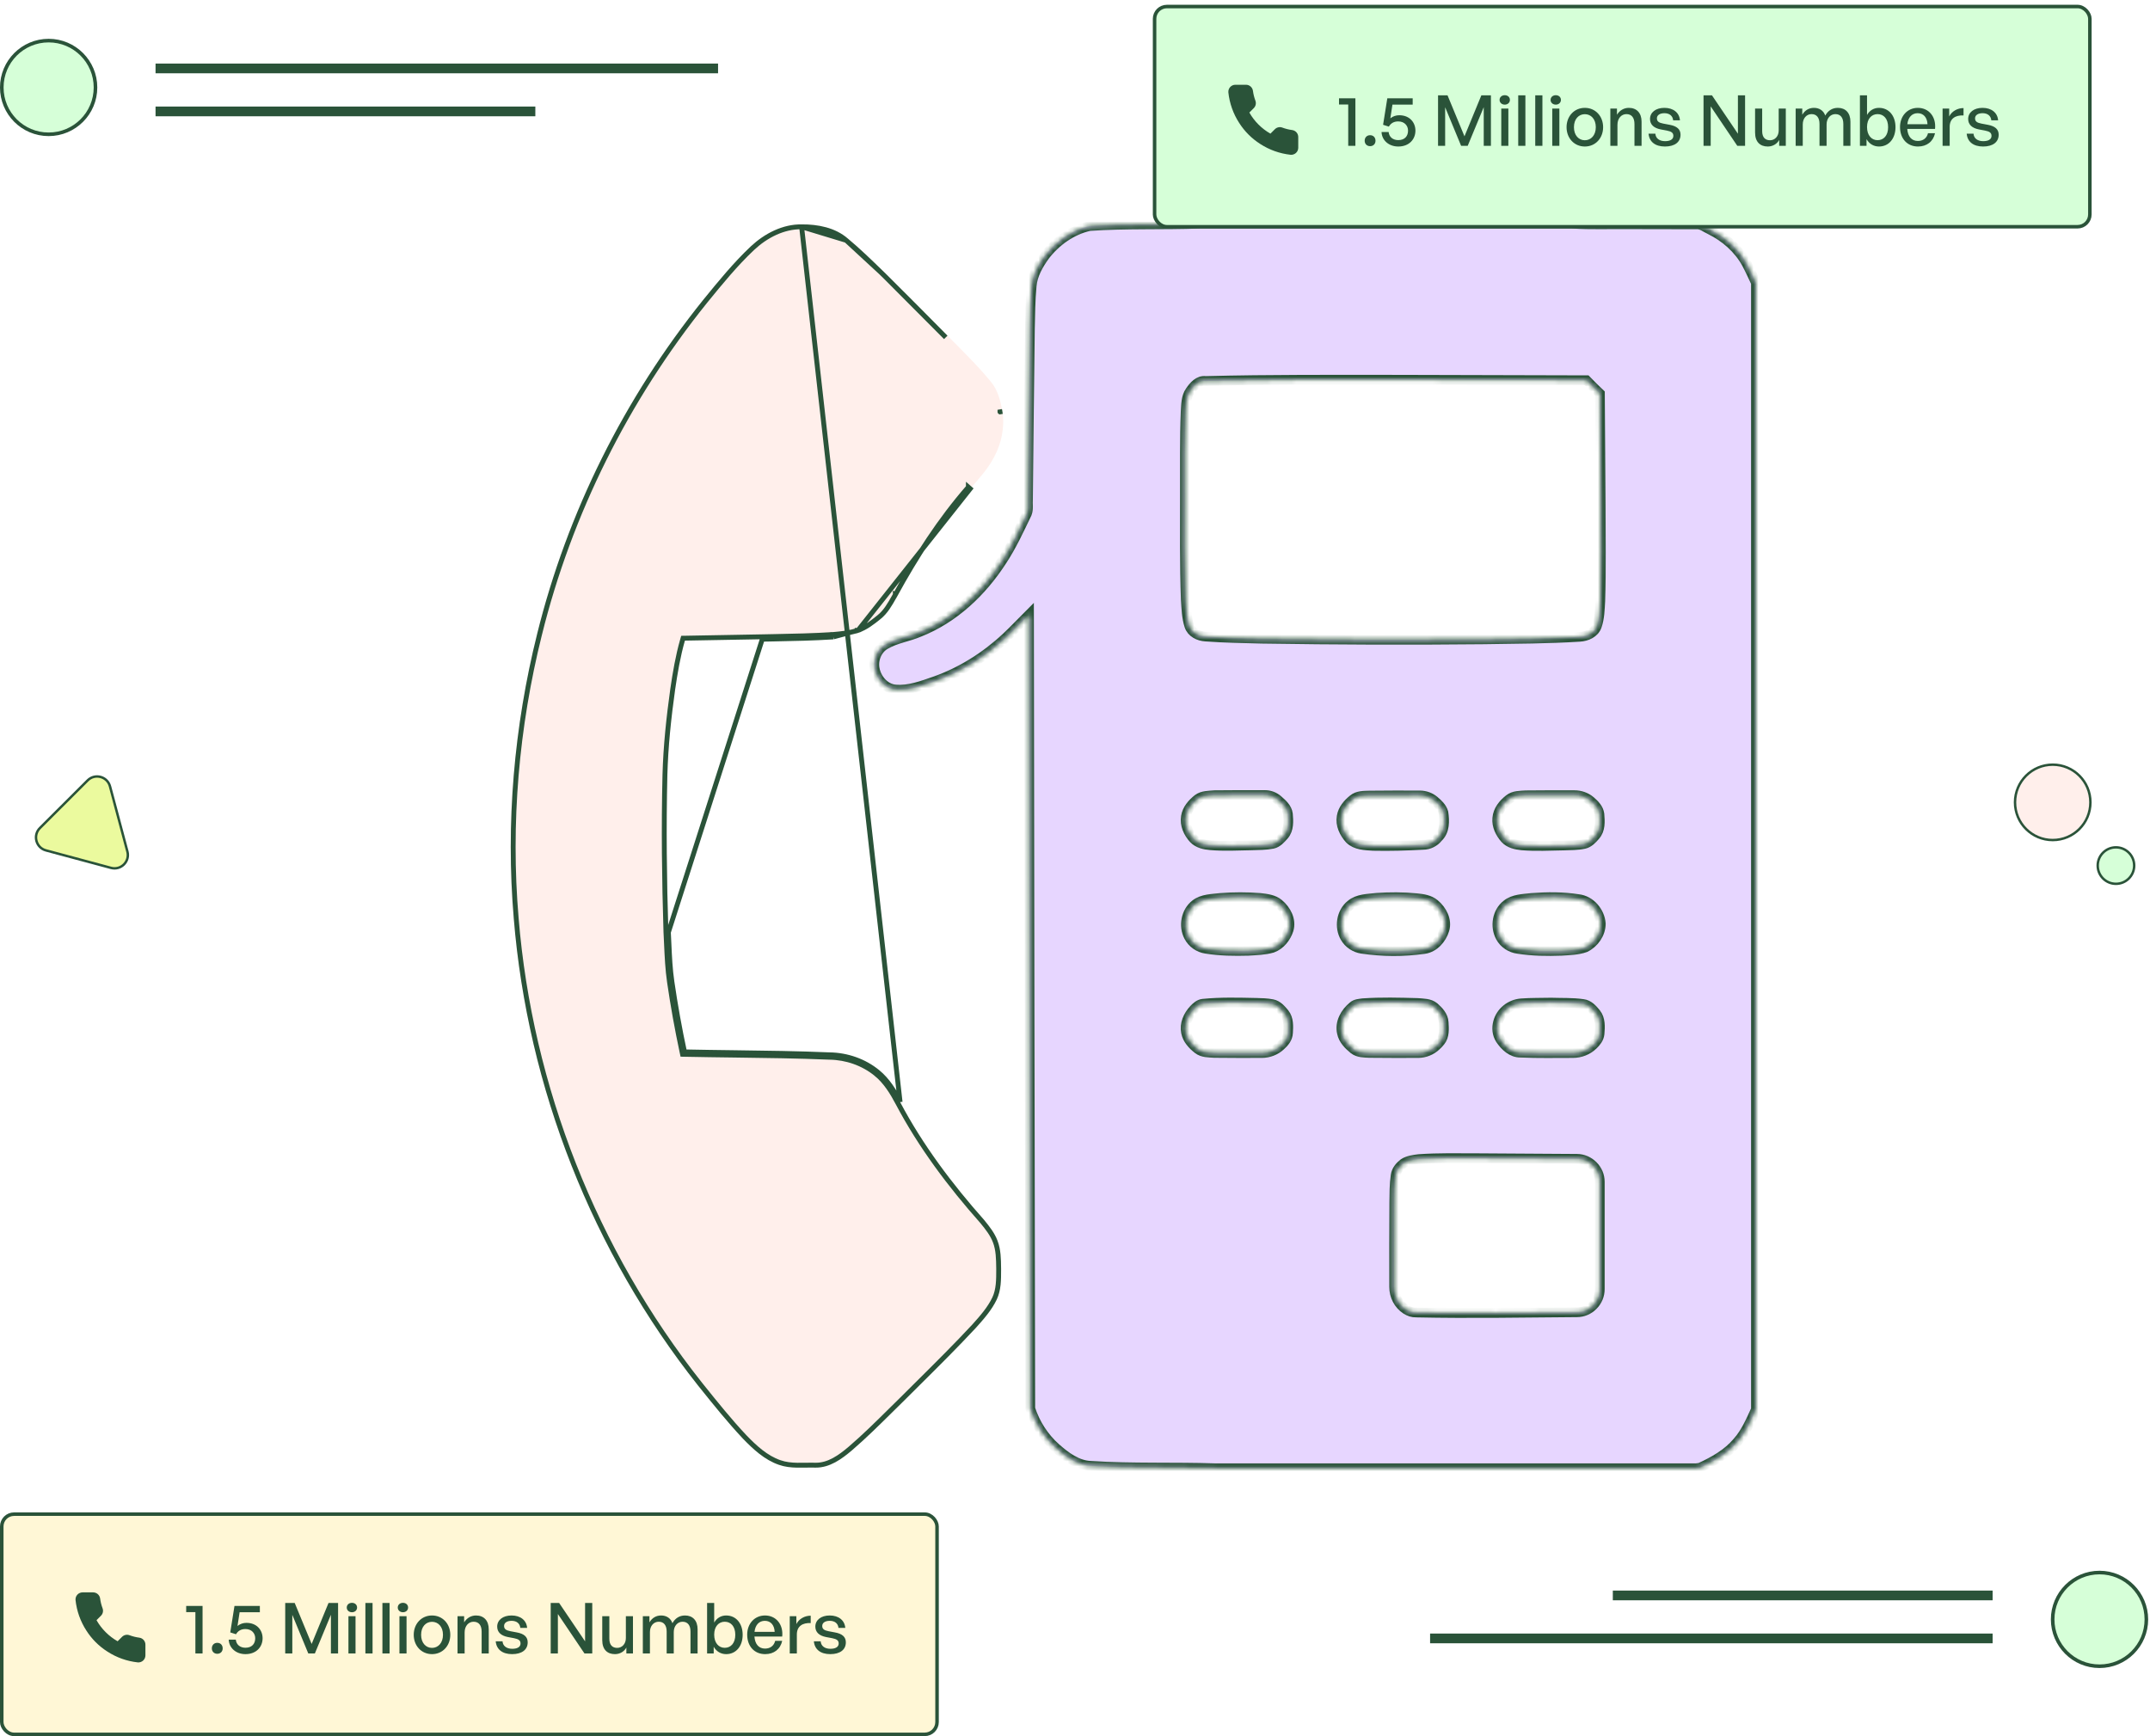 <svg width="442" height="357" viewBox="0 0 442 357" fill="none" xmlns="http://www.w3.org/2000/svg">
<g filter="url(#filter0_d_1670_18233)">
<mask id="path-1-inside-1_1670_18233" fill="white">
<path d="M242.724 41.982H319.142C323.112 42.243 327.108 42.06 331.104 42.112C335.622 42.139 340.14 42.112 344.685 42.139C345.782 42.034 346.643 42.818 347.584 43.236C350.665 44.75 353.382 47.127 355.053 50.157C355.758 51.462 356.359 52.821 356.986 54.152V285.81C355.915 288.16 354.896 290.563 353.173 292.496C351.136 294.925 348.315 296.492 345.468 297.798L344.659 297.902H245.884C237.344 297.615 228.804 297.954 220.263 297.406C217.417 297.301 215.066 295.499 213.029 293.697C210.6 291.53 208.798 288.709 207.806 285.627C207.675 231.199 207.623 176.772 207.545 122.37C205.977 123.937 204.437 125.582 202.817 127.097C198.586 131.041 193.572 134.201 188.113 136.107C185.528 136.995 182.864 138.014 180.096 137.779C177.902 137.596 176.256 135.664 175.838 133.6C175.421 131.641 176.335 129.422 178.111 128.481C180.252 127.254 182.733 126.94 184.979 125.974C192.083 123.18 197.855 117.695 201.955 111.349C203.993 108.267 205.533 104.898 207.127 101.581C207.492 100.641 207.257 99.622 207.336 98.63C207.466 86.981 207.571 75.307 207.727 63.659C207.806 60.708 207.806 57.73 208.093 54.805C208.276 52.507 209.477 50.444 210.783 48.616C213.055 45.638 216.32 43.288 220.002 42.478C227.55 41.956 235.15 42.269 242.724 41.982ZM243.847 74.341C242.411 74.158 241.392 75.359 240.661 76.43C239.799 77.658 239.851 79.225 239.747 80.635C239.512 86.276 239.616 91.944 239.59 97.611C239.59 104.845 239.512 112.08 239.773 119.288C239.903 121.09 239.93 122.971 240.504 124.694C240.948 126.079 242.437 126.81 243.821 126.888C247.66 127.175 251.499 127.228 255.339 127.332C270.565 127.567 285.817 127.619 301.043 127.463C307.625 127.358 314.206 127.358 320.762 126.94C322.172 126.862 323.791 126.183 324.287 124.72C324.862 123.075 324.888 121.299 324.993 119.549C325.201 112.942 325.071 106.308 325.071 99.7C325.019 92.1 324.966 84.5 324.914 76.926C323.974 76.038 323.06 75.124 322.146 74.184C309.27 74.158 296.394 74.132 283.545 74.08C270.304 74.08 257.062 74.001 243.847 74.341ZM242.28 160.266C241.105 161.18 240.034 162.407 239.799 163.922C239.512 165.594 240.295 167.265 241.392 168.466C242.28 169.407 243.612 169.694 244.866 169.798C247.66 170.033 250.455 169.877 253.249 169.825C254.712 169.772 256.2 169.798 257.637 169.511C258.629 169.302 259.308 168.493 259.961 167.761C261.006 166.56 260.901 164.836 260.771 163.374C260.588 162.068 259.596 161.258 258.655 160.422C257.924 159.822 257.036 159.482 256.096 159.482C252.622 159.482 249.149 159.456 245.701 159.508C244.526 159.613 243.246 159.561 242.28 160.266ZM274.195 160.344C273.072 161.232 272.053 162.433 271.818 163.896C271.505 165.594 272.341 167.291 273.464 168.545C274.743 169.798 276.65 169.825 278.321 169.929C281.717 170.007 285.138 169.903 288.533 169.72C289.761 169.72 290.91 169.145 291.667 168.179C293.051 166.873 292.999 164.784 292.738 163.06C292.425 162.016 291.667 161.31 290.858 160.631C290.022 159.926 288.977 159.561 287.906 159.561C284.459 159.561 280.985 159.534 277.538 159.587C276.389 159.613 275.109 159.587 274.195 160.344ZM306.267 160.318C305.013 161.284 303.942 162.616 303.812 164.235C303.655 165.802 304.412 167.317 305.431 168.466C306.293 169.407 307.625 169.694 308.852 169.825C311.725 170.06 314.624 169.903 317.497 169.851C318.881 169.798 320.291 169.825 321.65 169.537C322.642 169.328 323.347 168.545 323.974 167.813C325.045 166.612 324.94 164.888 324.81 163.4C324.653 162.251 323.843 161.441 323.008 160.71C322.094 159.926 320.918 159.508 319.717 159.508C316.374 159.508 313.005 159.482 309.662 159.534C308.513 159.613 307.233 159.561 306.267 160.318ZM246.877 180.637C245.153 180.846 243.22 180.82 241.758 181.943C239.799 183.458 239.25 186.409 240.4 188.576C241.079 189.908 242.437 190.875 243.925 191.084C246.798 191.554 249.723 191.58 252.649 191.502C254.294 191.397 255.991 191.371 257.585 190.901C259.23 190.3 260.405 188.785 260.928 187.166C261.528 185.181 260.405 183.092 258.89 181.838C257.846 180.95 256.409 180.794 255.077 180.637C252.335 180.428 249.593 180.428 246.877 180.637ZM279.001 180.611C277.198 180.82 275.161 180.794 273.699 182.021C271.74 183.588 271.27 186.644 272.55 188.785C273.255 190.013 274.561 190.875 275.945 191.084C280.202 191.711 284.563 191.737 288.794 191.136C290.832 190.849 292.372 189.073 292.947 187.192C293.548 185.234 292.451 183.144 290.936 181.891C289.891 181.003 288.507 180.82 287.201 180.689C284.485 180.428 281.717 180.428 279.001 180.611ZM310.863 180.637C309.113 180.846 307.181 180.846 305.744 181.995C303.759 183.536 303.289 186.539 304.491 188.707C305.196 190.013 306.58 190.927 308.069 191.11C311.02 191.58 314.049 191.606 317.027 191.502C318.646 191.397 320.344 191.371 321.885 190.823C323.739 189.935 325.097 187.976 325.097 185.913C324.914 183.458 322.955 181.133 320.448 180.872C317.314 180.376 314.076 180.402 310.863 180.637ZM241.418 203.568C240.243 204.821 239.459 206.571 239.825 208.295C240.112 209.731 241.157 210.854 242.254 211.716C243.22 212.474 244.5 212.421 245.649 212.5C248.914 212.552 252.152 212.526 255.417 212.526C256.827 212.526 258.211 212.003 259.256 211.037C260.066 210.306 260.745 209.496 260.797 208.347C260.875 207.015 260.954 205.5 260.066 204.377C259.387 203.568 258.655 202.68 257.558 202.471C256.488 202.262 255.365 202.236 254.294 202.21C250.637 202.131 246.955 202.027 243.299 202.392C242.515 202.471 241.914 203.045 241.418 203.568ZM274.169 202.889C272.576 204.168 271.374 206.284 271.871 208.373C272.158 209.81 273.255 210.906 274.352 211.794C275.266 212.474 276.441 212.447 277.512 212.5C280.855 212.552 284.198 212.526 287.541 212.526C288.899 212.526 290.231 212.003 291.223 211.063C291.537 210.776 291.85 210.463 292.111 210.123C292.999 209.026 292.869 207.511 292.79 206.205C292.712 204.9 291.772 203.881 290.832 203.071C289.891 202.288 288.559 202.34 287.41 202.236C283.675 202.131 279.915 202.027 276.18 202.288C275.527 202.392 274.743 202.392 274.169 202.889ZM308.722 202.314C306.476 202.497 304.543 204.038 303.968 206.205C303.655 207.381 303.759 208.634 304.438 209.705C305.379 211.115 306.789 212.474 308.617 212.447C312.195 212.604 315.773 212.526 319.351 212.526C320.918 212.526 322.407 211.951 323.53 210.854C324.183 210.227 324.731 209.522 324.836 208.582C324.966 207.146 325.045 205.526 324.105 204.351C323.399 203.489 322.59 202.575 321.441 202.445C319.273 202.131 317.079 202.236 314.885 202.157C312.822 202.21 310.759 202.157 308.722 202.314ZM284.563 235.195C283.754 235.822 283.049 236.658 282.918 237.703C282.631 239.557 282.657 241.463 282.631 243.318C282.605 249.09 282.579 254.835 282.605 260.607C282.605 262.461 283.493 264.237 285.06 265.256C285.686 265.648 286.366 265.909 287.175 265.883C298.17 266.118 309.166 265.909 320.187 265.83C321.414 265.83 322.616 265.334 323.478 264.446L323.504 264.42C324.392 263.532 324.888 262.331 324.888 261.077C324.888 253.712 324.888 246.373 324.888 239.008C324.888 237.755 324.392 236.579 323.504 235.691L323.478 235.665C322.616 234.804 321.441 234.281 320.187 234.281C313.37 234.229 306.528 234.203 299.711 234.151C295.715 234.151 291.693 234.046 287.697 234.333C286.653 234.464 285.504 234.595 284.563 235.195Z"/>
</mask>
<path d="M242.724 41.982H319.142C323.112 42.243 327.108 42.06 331.104 42.112C335.622 42.139 340.14 42.112 344.685 42.139C345.782 42.034 346.643 42.818 347.584 43.236C350.665 44.75 353.382 47.127 355.053 50.157C355.758 51.462 356.359 52.821 356.986 54.152V285.81C355.915 288.16 354.896 290.563 353.173 292.496C351.136 294.925 348.315 296.492 345.468 297.798L344.659 297.902H245.884C237.344 297.615 228.804 297.954 220.263 297.406C217.417 297.301 215.066 295.499 213.029 293.697C210.6 291.53 208.798 288.709 207.806 285.627C207.675 231.199 207.623 176.772 207.545 122.37C205.977 123.937 204.437 125.582 202.817 127.097C198.586 131.041 193.572 134.201 188.113 136.107C185.528 136.995 182.864 138.014 180.096 137.779C177.902 137.596 176.256 135.664 175.838 133.6C175.421 131.641 176.335 129.422 178.111 128.481C180.252 127.254 182.733 126.94 184.979 125.974C192.083 123.18 197.855 117.695 201.955 111.349C203.993 108.267 205.533 104.898 207.127 101.581C207.492 100.641 207.257 99.622 207.336 98.63C207.466 86.981 207.571 75.307 207.727 63.659C207.806 60.708 207.806 57.73 208.093 54.805C208.276 52.507 209.477 50.444 210.783 48.616C213.055 45.638 216.32 43.288 220.002 42.478C227.55 41.956 235.15 42.269 242.724 41.982ZM243.847 74.341C242.411 74.158 241.392 75.359 240.661 76.43C239.799 77.658 239.851 79.225 239.747 80.635C239.512 86.276 239.616 91.944 239.59 97.611C239.59 104.845 239.512 112.08 239.773 119.288C239.903 121.09 239.93 122.971 240.504 124.694C240.948 126.079 242.437 126.81 243.821 126.888C247.66 127.175 251.499 127.228 255.339 127.332C270.565 127.567 285.817 127.619 301.043 127.463C307.625 127.358 314.206 127.358 320.762 126.94C322.172 126.862 323.791 126.183 324.287 124.72C324.862 123.075 324.888 121.299 324.993 119.549C325.201 112.942 325.071 106.308 325.071 99.7C325.019 92.1 324.966 84.5 324.914 76.926C323.974 76.038 323.06 75.124 322.146 74.184C309.27 74.158 296.394 74.132 283.545 74.08C270.304 74.08 257.062 74.001 243.847 74.341ZM242.28 160.266C241.105 161.18 240.034 162.407 239.799 163.922C239.512 165.594 240.295 167.265 241.392 168.466C242.28 169.407 243.612 169.694 244.866 169.798C247.66 170.033 250.455 169.877 253.249 169.825C254.712 169.772 256.2 169.798 257.637 169.511C258.629 169.302 259.308 168.493 259.961 167.761C261.006 166.56 260.901 164.836 260.771 163.374C260.588 162.068 259.596 161.258 258.655 160.422C257.924 159.822 257.036 159.482 256.096 159.482C252.622 159.482 249.149 159.456 245.701 159.508C244.526 159.613 243.246 159.561 242.28 160.266ZM274.195 160.344C273.072 161.232 272.053 162.433 271.818 163.896C271.505 165.594 272.341 167.291 273.464 168.545C274.743 169.798 276.65 169.825 278.321 169.929C281.717 170.007 285.138 169.903 288.533 169.72C289.761 169.72 290.91 169.145 291.667 168.179C293.051 166.873 292.999 164.784 292.738 163.06C292.425 162.016 291.667 161.31 290.858 160.631C290.022 159.926 288.977 159.561 287.906 159.561C284.459 159.561 280.985 159.534 277.538 159.587C276.389 159.613 275.109 159.587 274.195 160.344ZM306.267 160.318C305.013 161.284 303.942 162.616 303.812 164.235C303.655 165.802 304.412 167.317 305.431 168.466C306.293 169.407 307.625 169.694 308.852 169.825C311.725 170.06 314.624 169.903 317.497 169.851C318.881 169.798 320.291 169.825 321.65 169.537C322.642 169.328 323.347 168.545 323.974 167.813C325.045 166.612 324.94 164.888 324.81 163.4C324.653 162.251 323.843 161.441 323.008 160.71C322.094 159.926 320.918 159.508 319.717 159.508C316.374 159.508 313.005 159.482 309.662 159.534C308.513 159.613 307.233 159.561 306.267 160.318ZM246.877 180.637C245.153 180.846 243.22 180.82 241.758 181.943C239.799 183.458 239.25 186.409 240.4 188.576C241.079 189.908 242.437 190.875 243.925 191.084C246.798 191.554 249.723 191.58 252.649 191.502C254.294 191.397 255.991 191.371 257.585 190.901C259.23 190.3 260.405 188.785 260.928 187.166C261.528 185.181 260.405 183.092 258.89 181.838C257.846 180.95 256.409 180.794 255.077 180.637C252.335 180.428 249.593 180.428 246.877 180.637ZM279.001 180.611C277.198 180.82 275.161 180.794 273.699 182.021C271.74 183.588 271.27 186.644 272.55 188.785C273.255 190.013 274.561 190.875 275.945 191.084C280.202 191.711 284.563 191.737 288.794 191.136C290.832 190.849 292.372 189.073 292.947 187.192C293.548 185.234 292.451 183.144 290.936 181.891C289.891 181.003 288.507 180.82 287.201 180.689C284.485 180.428 281.717 180.428 279.001 180.611ZM310.863 180.637C309.113 180.846 307.181 180.846 305.744 181.995C303.759 183.536 303.289 186.539 304.491 188.707C305.196 190.013 306.58 190.927 308.069 191.11C311.02 191.58 314.049 191.606 317.027 191.502C318.646 191.397 320.344 191.371 321.885 190.823C323.739 189.935 325.097 187.976 325.097 185.913C324.914 183.458 322.955 181.133 320.448 180.872C317.314 180.376 314.076 180.402 310.863 180.637ZM241.418 203.568C240.243 204.821 239.459 206.571 239.825 208.295C240.112 209.731 241.157 210.854 242.254 211.716C243.22 212.474 244.5 212.421 245.649 212.5C248.914 212.552 252.152 212.526 255.417 212.526C256.827 212.526 258.211 212.003 259.256 211.037C260.066 210.306 260.745 209.496 260.797 208.347C260.875 207.015 260.954 205.5 260.066 204.377C259.387 203.568 258.655 202.68 257.558 202.471C256.488 202.262 255.365 202.236 254.294 202.21C250.637 202.131 246.955 202.027 243.299 202.392C242.515 202.471 241.914 203.045 241.418 203.568ZM274.169 202.889C272.576 204.168 271.374 206.284 271.871 208.373C272.158 209.81 273.255 210.906 274.352 211.794C275.266 212.474 276.441 212.447 277.512 212.5C280.855 212.552 284.198 212.526 287.541 212.526C288.899 212.526 290.231 212.003 291.223 211.063C291.537 210.776 291.85 210.463 292.111 210.123C292.999 209.026 292.869 207.511 292.79 206.205C292.712 204.9 291.772 203.881 290.832 203.071C289.891 202.288 288.559 202.34 287.41 202.236C283.675 202.131 279.915 202.027 276.18 202.288C275.527 202.392 274.743 202.392 274.169 202.889ZM308.722 202.314C306.476 202.497 304.543 204.038 303.968 206.205C303.655 207.381 303.759 208.634 304.438 209.705C305.379 211.115 306.789 212.474 308.617 212.447C312.195 212.604 315.773 212.526 319.351 212.526C320.918 212.526 322.407 211.951 323.53 210.854C324.183 210.227 324.731 209.522 324.836 208.582C324.966 207.146 325.045 205.526 324.105 204.351C323.399 203.489 322.59 202.575 321.441 202.445C319.273 202.131 317.079 202.236 314.885 202.157C312.822 202.21 310.759 202.157 308.722 202.314ZM284.563 235.195C283.754 235.822 283.049 236.658 282.918 237.703C282.631 239.557 282.657 241.463 282.631 243.318C282.605 249.09 282.579 254.835 282.605 260.607C282.605 262.461 283.493 264.237 285.06 265.256C285.686 265.648 286.366 265.909 287.175 265.883C298.17 266.118 309.166 265.909 320.187 265.83C321.414 265.83 322.616 265.334 323.478 264.446L323.504 264.42C324.392 263.532 324.888 262.331 324.888 261.077C324.888 253.712 324.888 246.373 324.888 239.008C324.888 237.755 324.392 236.579 323.504 235.691L323.478 235.665C322.616 234.804 321.441 234.281 320.187 234.281C313.37 234.229 306.528 234.203 299.711 234.151C295.715 234.151 291.693 234.046 287.697 234.333C286.653 234.464 285.504 234.595 284.563 235.195Z" fill="#E7D6FF"/>
<path d="M242.724 41.982H319.142C323.112 42.243 327.108 42.06 331.104 42.112C335.622 42.139 340.14 42.112 344.685 42.139C345.782 42.034 346.643 42.818 347.584 43.236C350.665 44.75 353.382 47.127 355.053 50.157C355.758 51.462 356.359 52.821 356.986 54.152V285.81C355.915 288.16 354.896 290.563 353.173 292.496C351.136 294.925 348.315 296.492 345.468 297.798L344.659 297.902H245.884C237.344 297.615 228.804 297.954 220.263 297.406C217.417 297.301 215.066 295.499 213.029 293.697C210.6 291.53 208.798 288.709 207.806 285.627C207.675 231.199 207.623 176.772 207.545 122.37C205.977 123.937 204.437 125.582 202.817 127.097C198.586 131.041 193.572 134.201 188.113 136.107C185.528 136.995 182.864 138.014 180.096 137.779C177.902 137.596 176.256 135.664 175.838 133.6C175.421 131.641 176.335 129.422 178.111 128.481C180.252 127.254 182.733 126.94 184.979 125.974C192.083 123.18 197.855 117.695 201.955 111.349C203.993 108.267 205.533 104.898 207.127 101.581C207.492 100.641 207.257 99.622 207.336 98.63C207.466 86.981 207.571 75.307 207.727 63.659C207.806 60.708 207.806 57.73 208.093 54.805C208.276 52.507 209.477 50.444 210.783 48.616C213.055 45.638 216.32 43.288 220.002 42.478C227.55 41.956 235.15 42.269 242.724 41.982ZM243.847 74.341C242.411 74.158 241.392 75.359 240.661 76.43C239.799 77.658 239.851 79.225 239.747 80.635C239.512 86.276 239.616 91.944 239.59 97.611C239.59 104.845 239.512 112.08 239.773 119.288C239.903 121.09 239.93 122.971 240.504 124.694C240.948 126.079 242.437 126.81 243.821 126.888C247.66 127.175 251.499 127.228 255.339 127.332C270.565 127.567 285.817 127.619 301.043 127.463C307.625 127.358 314.206 127.358 320.762 126.94C322.172 126.862 323.791 126.183 324.287 124.72C324.862 123.075 324.888 121.299 324.993 119.549C325.201 112.942 325.071 106.308 325.071 99.7C325.019 92.1 324.966 84.5 324.914 76.926C323.974 76.038 323.06 75.124 322.146 74.184C309.27 74.158 296.394 74.132 283.545 74.08C270.304 74.08 257.062 74.001 243.847 74.341ZM242.28 160.266C241.105 161.18 240.034 162.407 239.799 163.922C239.512 165.594 240.295 167.265 241.392 168.466C242.28 169.407 243.612 169.694 244.866 169.798C247.66 170.033 250.455 169.877 253.249 169.825C254.712 169.772 256.2 169.798 257.637 169.511C258.629 169.302 259.308 168.493 259.961 167.761C261.006 166.56 260.901 164.836 260.771 163.374C260.588 162.068 259.596 161.258 258.655 160.422C257.924 159.822 257.036 159.482 256.096 159.482C252.622 159.482 249.149 159.456 245.701 159.508C244.526 159.613 243.246 159.561 242.28 160.266ZM274.195 160.344C273.072 161.232 272.053 162.433 271.818 163.896C271.505 165.594 272.341 167.291 273.464 168.545C274.743 169.798 276.65 169.825 278.321 169.929C281.717 170.007 285.138 169.903 288.533 169.72C289.761 169.72 290.91 169.145 291.667 168.179C293.051 166.873 292.999 164.784 292.738 163.06C292.425 162.016 291.667 161.31 290.858 160.631C290.022 159.926 288.977 159.561 287.906 159.561C284.459 159.561 280.985 159.534 277.538 159.587C276.389 159.613 275.109 159.587 274.195 160.344ZM306.267 160.318C305.013 161.284 303.942 162.616 303.812 164.235C303.655 165.802 304.412 167.317 305.431 168.466C306.293 169.407 307.625 169.694 308.852 169.825C311.725 170.06 314.624 169.903 317.497 169.851C318.881 169.798 320.291 169.825 321.65 169.537C322.642 169.328 323.347 168.545 323.974 167.813C325.045 166.612 324.94 164.888 324.81 163.4C324.653 162.251 323.843 161.441 323.008 160.71C322.094 159.926 320.918 159.508 319.717 159.508C316.374 159.508 313.005 159.482 309.662 159.534C308.513 159.613 307.233 159.561 306.267 160.318ZM246.877 180.637C245.153 180.846 243.22 180.82 241.758 181.943C239.799 183.458 239.25 186.409 240.4 188.576C241.079 189.908 242.437 190.875 243.925 191.084C246.798 191.554 249.723 191.58 252.649 191.502C254.294 191.397 255.991 191.371 257.585 190.901C259.23 190.3 260.405 188.785 260.928 187.166C261.528 185.181 260.405 183.092 258.89 181.838C257.846 180.95 256.409 180.794 255.077 180.637C252.335 180.428 249.593 180.428 246.877 180.637ZM279.001 180.611C277.198 180.82 275.161 180.794 273.699 182.021C271.74 183.588 271.27 186.644 272.55 188.785C273.255 190.013 274.561 190.875 275.945 191.084C280.202 191.711 284.563 191.737 288.794 191.136C290.832 190.849 292.372 189.073 292.947 187.192C293.548 185.234 292.451 183.144 290.936 181.891C289.891 181.003 288.507 180.82 287.201 180.689C284.485 180.428 281.717 180.428 279.001 180.611ZM310.863 180.637C309.113 180.846 307.181 180.846 305.744 181.995C303.759 183.536 303.289 186.539 304.491 188.707C305.196 190.013 306.58 190.927 308.069 191.11C311.02 191.58 314.049 191.606 317.027 191.502C318.646 191.397 320.344 191.371 321.885 190.823C323.739 189.935 325.097 187.976 325.097 185.913C324.914 183.458 322.955 181.133 320.448 180.872C317.314 180.376 314.076 180.402 310.863 180.637ZM241.418 203.568C240.243 204.821 239.459 206.571 239.825 208.295C240.112 209.731 241.157 210.854 242.254 211.716C243.22 212.474 244.5 212.421 245.649 212.5C248.914 212.552 252.152 212.526 255.417 212.526C256.827 212.526 258.211 212.003 259.256 211.037C260.066 210.306 260.745 209.496 260.797 208.347C260.875 207.015 260.954 205.5 260.066 204.377C259.387 203.568 258.655 202.68 257.558 202.471C256.488 202.262 255.365 202.236 254.294 202.21C250.637 202.131 246.955 202.027 243.299 202.392C242.515 202.471 241.914 203.045 241.418 203.568ZM274.169 202.889C272.576 204.168 271.374 206.284 271.871 208.373C272.158 209.81 273.255 210.906 274.352 211.794C275.266 212.474 276.441 212.447 277.512 212.5C280.855 212.552 284.198 212.526 287.541 212.526C288.899 212.526 290.231 212.003 291.223 211.063C291.537 210.776 291.85 210.463 292.111 210.123C292.999 209.026 292.869 207.511 292.79 206.205C292.712 204.9 291.772 203.881 290.832 203.071C289.891 202.288 288.559 202.34 287.41 202.236C283.675 202.131 279.915 202.027 276.18 202.288C275.527 202.392 274.743 202.392 274.169 202.889ZM308.722 202.314C306.476 202.497 304.543 204.038 303.968 206.205C303.655 207.381 303.759 208.634 304.438 209.705C305.379 211.115 306.789 212.474 308.617 212.447C312.195 212.604 315.773 212.526 319.351 212.526C320.918 212.526 322.407 211.951 323.53 210.854C324.183 210.227 324.731 209.522 324.836 208.582C324.966 207.146 325.045 205.526 324.105 204.351C323.399 203.489 322.59 202.575 321.441 202.445C319.273 202.131 317.079 202.236 314.885 202.157C312.822 202.21 310.759 202.157 308.722 202.314ZM284.563 235.195C283.754 235.822 283.049 236.658 282.918 237.703C282.631 239.557 282.657 241.463 282.631 243.318C282.605 249.09 282.579 254.835 282.605 260.607C282.605 262.461 283.493 264.237 285.06 265.256C285.686 265.648 286.366 265.909 287.175 265.883C298.17 266.118 309.166 265.909 320.187 265.83C321.414 265.83 322.616 265.334 323.478 264.446L323.504 264.42C324.392 263.532 324.888 262.331 324.888 261.077C324.888 253.712 324.888 246.373 324.888 239.008C324.888 237.755 324.392 236.579 323.504 235.691L323.478 235.665C322.616 234.804 321.441 234.281 320.187 234.281C313.37 234.229 306.528 234.203 299.711 234.151C295.715 234.151 291.693 234.046 287.697 234.333C286.653 234.464 285.504 234.595 284.563 235.195Z" stroke="#2A5339" stroke-width="2" mask="url(#path-1-inside-1_1670_18233)"/>
</g>
<g filter="url(#filter1_d_1670_18233)">
<path d="M150.357 46.657C153.178 44.02 156.886 42.087 160.804 42.139C164.121 42.113 167.699 42.792 170.284 45.038C173.079 47.363 175.664 49.922 178.276 52.455C182.455 56.608 186.633 60.813 190.786 65.018C193.816 68.1 196.924 71.103 199.666 74.446C201.128 76.17 201.703 78.442 202.069 80.609C202.591 83.848 201.886 87.217 200.319 90.064C199.065 92.467 197.211 94.451 195.461 96.489C189.611 103.201 184.779 110.722 180.496 118.531C179.53 120.229 178.589 122.031 177.022 123.285C175.664 124.382 174.228 125.505 172.556 126.079C170.859 126.628 169.083 126.81 167.307 126.967C162.449 127.281 157.565 127.333 152.708 127.437C147.406 127.542 142.104 127.646 136.802 127.725C135.862 131.015 135.288 134.41 134.791 137.806C133.982 143.604 133.355 149.454 133.198 155.33C132.937 166.116 133.068 176.929 133.407 187.715C133.59 191.11 133.642 194.532 134.138 197.901C134.844 202.732 135.705 207.538 136.724 212.291C146.675 212.5 156.599 212.474 166.55 212.892C170.128 212.944 173.679 214.172 176.448 216.444C178.459 218.089 179.843 220.335 181.044 222.607C185.693 231.409 191.726 239.427 198.334 246.87C199.405 248.176 200.475 249.534 201.076 251.127C201.781 252.982 201.781 254.993 201.807 256.951C201.807 259.041 201.834 261.234 200.919 263.193C199.875 265.387 198.229 267.241 196.636 269.017C191.857 274.162 186.816 279.046 181.854 284.008C178.328 287.456 174.907 290.982 171.172 294.194C169.057 295.996 166.602 297.798 163.677 297.772C161.169 297.694 158.558 298.059 156.129 297.198C153.178 296.179 150.827 293.985 148.712 291.791C145.447 288.318 142.47 284.583 139.492 280.874C117.789 253.478 104.469 219.656 101.623 184.868C99.951 165.281 101.675 145.406 106.428 126.34C112.618 101.346 124.397 77.789 140.511 57.731C143.619 53.918 146.753 50.053 150.357 46.657Z" fill="#FFEFEB"/>
<path d="M160.797 42.639L160.797 42.639C157.048 42.589 153.458 44.442 150.699 47.022C147.188 50.33 144.122 54.091 141.066 57.841L140.901 58.044C140.9 58.045 140.9 58.045 140.9 58.046C124.831 78.047 113.085 101.539 106.914 126.461L106.913 126.461C102.173 145.476 100.454 165.295 102.121 184.826L102.121 184.828C104.96 219.517 118.242 253.244 139.883 280.562C139.883 280.563 139.884 280.563 139.884 280.564L140.24 281.007C143.1 284.57 145.956 288.129 149.074 291.447C151.187 293.638 153.465 295.749 156.292 296.725L156.296 296.726C157.437 297.131 158.636 297.253 159.884 297.279C160.47 297.291 161.059 297.282 161.657 297.272L161.773 297.271C162.406 297.261 163.048 297.252 163.686 297.272C166.405 297.294 168.73 295.618 170.847 293.814C173.724 291.339 176.411 288.681 179.118 286.002C179.91 285.22 180.702 284.435 181.502 283.653C182.65 282.505 183.801 281.363 184.951 280.222C188.779 276.421 192.599 272.628 196.267 268.68C197.866 266.898 199.459 265.097 200.467 262.98C201.308 261.177 201.308 259.148 201.307 257.075L201.307 256.954V256.951L201.305 256.776C201.28 254.859 201.256 253.007 200.609 251.305L200.608 251.304C200.041 249.8 199.025 248.502 197.953 247.195C191.331 239.734 185.274 231.686 180.602 222.841M160.797 42.639L181.044 222.607M160.797 42.639L160.808 42.639M160.797 42.639L160.808 42.639M180.602 222.841L181.044 222.607M180.602 222.841C180.602 222.841 180.602 222.841 180.602 222.841L181.044 222.607M180.602 222.841C179.407 220.58 178.061 218.41 176.131 216.831L176.131 216.83C173.455 214.634 170.014 213.443 166.542 213.392L166.529 213.392L166.529 213.392C160.027 213.119 153.544 213.035 147.049 212.952C143.609 212.908 140.165 212.864 136.713 212.791L136.318 212.783L136.235 212.396C135.214 207.632 134.35 202.816 133.644 197.974M181.044 222.607C179.843 220.335 178.459 218.089 176.448 216.444C173.679 214.172 170.128 212.944 166.55 212.892C160.042 212.619 153.545 212.535 147.045 212.452C143.607 212.408 140.167 212.364 136.724 212.291C135.705 207.538 134.844 202.732 134.138 197.901M133.644 197.974L134.138 197.901M133.644 197.974C133.644 197.973 133.644 197.973 133.644 197.973L134.138 197.901M133.644 197.974C133.257 195.345 133.137 192.678 133.018 190.046C132.984 189.275 132.949 188.506 132.908 187.742L132.907 187.731C132.568 176.938 132.437 166.116 132.698 155.318L132.698 155.317C132.856 149.415 133.485 143.544 134.296 137.737L134.297 137.733C134.793 134.333 135.372 130.911 136.322 127.587L136.424 127.23L136.795 127.225C142.095 127.146 147.395 127.042 152.697 126.937M134.138 197.901C133.755 195.3 133.637 192.667 133.519 190.04C133.484 189.264 133.449 188.489 133.407 187.715L152.708 127.437M152.697 126.937L152.708 127.437M152.697 126.937C152.697 126.937 152.697 126.937 152.698 126.937L152.708 127.437M152.697 126.937C153.513 126.92 154.33 126.904 155.147 126.888C159.194 126.808 163.24 126.728 167.269 126.469M152.708 127.437C153.522 127.42 154.338 127.404 155.154 127.388C159.203 127.308 163.264 127.228 167.307 126.967M167.269 126.469C167.267 126.469 167.265 126.469 167.263 126.469L167.307 126.967M167.269 126.469C169.044 126.312 170.764 126.132 172.398 125.605M167.269 126.469C167.271 126.468 167.273 126.468 167.275 126.468L167.307 126.967M167.307 126.967L172.398 125.605M172.398 125.605C172.397 125.605 172.395 125.606 172.394 125.606L172.556 126.079L172.403 125.603C172.401 125.604 172.4 125.604 172.398 125.605ZM172.398 125.605C173.973 125.062 175.344 123.997 176.708 122.896L176.71 122.894C178.067 121.809 178.93 120.283 179.826 118.699C179.904 118.562 179.981 118.425 180.06 118.287M172.398 125.605L195.461 96.489L195.084 96.16C195.084 96.161 195.083 96.161 195.083 96.162C189.203 102.908 184.352 110.461 180.06 118.287M180.06 118.287C180.059 118.289 180.058 118.29 180.058 118.291L180.496 118.531L180.061 118.284C180.061 118.285 180.06 118.286 180.06 118.287ZM160.808 42.639C164.071 42.614 167.504 43.285 169.956 45.416L169.956 45.416M160.808 42.639L169.956 45.416M169.956 45.416L169.965 45.423M169.956 45.416L169.965 45.423M169.965 45.423C172.449 47.489 174.768 49.743 177.105 52.014M169.965 45.423L177.105 52.014M177.105 52.014C177.378 52.28 177.652 52.546 177.926 52.812M177.105 52.014L177.926 52.812M177.926 52.812C182.102 56.963 186.279 61.166 190.43 65.369L177.926 52.812ZM201.575 80.691C201.575 80.691 201.575 80.692 201.576 80.693L202.069 80.609L201.575 80.689C201.575 80.69 201.575 80.69 201.575 80.691Z" stroke="#2A5339"/>
</g>
<line x1="31.977" y1="14.07" x2="147.62" y2="14.07" stroke="#2A5339" stroke-width="2"/>
<line x1="31.977" y1="22.909" x2="110.055" y2="22.909" stroke="#2A5339" stroke-width="2"/>
<circle cx="10" cy="17.982" r="9.632" fill="#D6FFD8" stroke="#2A5339" stroke-width="0.737"/>
<line x1="409.645" y1="336.894" x2="294.001" y2="336.894" stroke="#2A5339" stroke-width="2"/>
<line x1="409.645" y1="328.055" x2="331.566" y2="328.055" stroke="#2A5339" stroke-width="2"/>
<circle cx="431.621" cy="332.982" r="9.632" transform="rotate(180 431.621 332.982)" fill="#D6FFD8" stroke="#2A5339" stroke-width="0.737"/>
<rect x="0.361" y="311.343" width="192.277" height="45.277" rx="2.529" fill="#FFF7D6" stroke="#2A5339" stroke-width="0.723"/>
<path d="M41.643 339.982V330.212H38.276V331.483H40.169V339.982H41.643ZM45.778 338.941C45.778 338.262 45.33 337.8 44.665 337.8C44.015 337.8 43.552 338.262 43.552 338.941C43.552 339.592 44.015 340.054 44.665 340.054C45.33 340.054 45.778 339.592 45.778 338.941ZM50.459 340.126C52.728 340.126 53.986 338.609 53.986 336.86C53.986 335.198 52.815 333.695 50.661 333.695C49.997 333.695 49.375 333.897 48.826 334.331L49.26 331.512H53.422V330.212H48.205L47.337 335.66L48.523 336.036C48.927 335.328 49.578 334.967 50.445 334.967C51.745 334.967 52.468 335.848 52.468 336.86C52.468 337.973 51.803 338.811 50.459 338.811C49.375 338.811 48.58 338.19 48.479 337.149H47.019C47.092 338.883 48.551 340.126 50.459 340.126ZM63.376 339.982H64.734L68.029 332.033V339.982H69.504V329.605H67.538L64.069 338.031L60.586 329.605H58.635V339.982H60.095V332.047L63.376 339.982ZM73.409 330.544C73.409 329.98 72.976 329.576 72.354 329.576C71.733 329.576 71.285 329.98 71.285 330.544C71.285 331.093 71.733 331.512 72.354 331.512C72.976 331.512 73.409 331.093 73.409 330.544ZM73.091 339.982V332.322H71.632V339.982H73.091ZM76.592 339.982V329.605H75.118V339.982H76.592ZM80.092 339.982V329.605H78.618V339.982H80.092ZM83.896 330.544C83.896 329.98 83.463 329.576 82.841 329.576C82.22 329.576 81.772 329.98 81.772 330.544C81.772 331.093 82.22 331.512 82.841 331.512C83.463 331.512 83.896 331.093 83.896 330.544ZM83.578 339.982V332.322H82.118V339.982H83.578ZM88.813 340.126C90.981 340.126 92.571 338.421 92.571 336.152C92.571 333.883 90.981 332.177 88.813 332.177C86.645 332.177 85.056 333.883 85.056 336.152C85.056 338.421 86.645 340.126 88.813 340.126ZM88.813 338.84C87.556 338.84 86.573 337.828 86.573 336.152C86.573 334.475 87.556 333.478 88.813 333.478C90.071 333.478 91.068 334.475 91.068 336.152C91.068 337.828 90.071 338.84 88.813 338.84ZM95.519 335.66C95.519 334.302 96.357 333.464 97.355 333.464C98.439 333.464 99.017 334.201 99.017 335.516V339.982H100.476V335.025C100.476 333.189 99.436 332.177 97.861 332.177C96.805 332.177 95.938 332.741 95.418 333.594V332.322H94.059V339.982H95.519V335.66ZM108.485 337.698C108.485 336.6 107.763 335.935 106.245 335.66L104.944 335.415C104.019 335.241 103.629 334.952 103.629 334.331C103.629 333.666 104.251 333.276 105.176 333.276C106.202 333.276 106.881 333.81 106.968 334.735H108.37C108.24 333.16 106.997 332.177 105.161 332.177C103.383 332.177 102.213 333.117 102.213 334.461C102.213 335.617 103.008 336.34 104.424 336.614L105.667 336.846C106.621 337.033 107.011 337.308 107.011 337.944C107.011 338.667 106.332 339.028 105.306 339.028C104.135 339.028 103.369 338.435 103.311 337.482H101.909C102.054 339.129 103.253 340.126 105.277 340.126C107.315 340.126 108.485 339.201 108.485 337.698ZM120.153 339.982H121.757V329.605H120.283V337.496L114.95 329.605H113.215V339.982H114.689V331.874L120.153 339.982ZM128.667 336.831C128.667 338.031 127.872 338.84 126.889 338.84C125.935 338.84 125.27 338.291 125.27 336.961V332.322H123.811V337.25C123.811 339.216 124.88 340.126 126.427 340.126C127.467 340.126 128.363 339.563 128.768 338.768V339.982H130.127V332.322H128.667V336.831ZM133.614 339.982V335.588C133.614 334.302 134.409 333.464 135.42 333.464C136.49 333.464 137.054 334.215 137.054 335.487V339.982H138.513V335.588C138.513 334.302 139.323 333.464 140.32 333.464C141.39 333.464 141.953 334.215 141.953 335.487V339.982H143.413V335.025C143.413 333.203 142.401 332.177 140.826 332.177C139.655 332.177 138.774 332.784 138.239 333.767C137.892 332.755 137.039 332.177 135.912 332.177C134.857 332.177 134.033 332.712 133.513 333.594V332.322H132.154V339.982H133.614ZM152.678 336.152C152.678 333.825 151.334 332.177 149.282 332.177C148.241 332.177 147.36 332.698 146.825 333.637V329.605H145.365V339.982H146.724V338.609C147.273 339.577 148.198 340.126 149.282 340.126C151.349 340.126 152.678 338.45 152.678 336.152ZM151.161 336.152C151.161 337.857 150.25 338.826 148.993 338.826C147.75 338.826 146.825 337.814 146.825 336.123C146.825 334.403 147.779 333.464 148.993 333.464C150.25 333.464 151.161 334.417 151.161 336.152ZM157.309 340.126C159.116 340.126 160.431 339.1 160.807 337.395H159.361C159.116 338.392 158.364 338.985 157.28 338.985C155.994 338.985 155.213 338.074 155.098 336.513H160.807C161.067 334.027 159.549 332.177 157.266 332.177C155.156 332.177 153.609 333.839 153.609 336.108C153.609 338.522 155.098 340.126 157.309 340.126ZM157.237 333.276C158.422 333.276 159.188 334.128 159.26 335.545H155.112C155.271 334.114 156.066 333.276 157.237 333.276ZM163.819 336.065C163.819 334.374 165.018 333.651 166.666 333.738V332.221C165.408 332.221 164.252 332.885 163.717 333.941V332.322H162.359V339.982H163.819V336.065ZM173.891 337.698C173.891 336.6 173.169 335.935 171.651 335.66L170.35 335.415C169.425 335.241 169.035 334.952 169.035 334.331C169.035 333.666 169.657 333.276 170.582 333.276C171.608 333.276 172.287 333.81 172.374 334.735H173.776C173.646 333.16 172.403 332.177 170.567 332.177C168.789 332.177 167.619 333.117 167.619 334.461C167.619 335.617 168.414 336.34 169.83 336.614L171.073 336.846C172.027 337.033 172.417 337.308 172.417 337.944C172.417 338.667 171.738 339.028 170.712 339.028C169.541 339.028 168.775 338.435 168.717 337.482H167.315C167.46 339.129 168.659 340.126 170.683 340.126C172.721 340.126 173.891 339.201 173.891 337.698Z" fill="#2A5339"/>
<path d="M29.896 338.209V340.377C29.896 340.579 29.855 340.778 29.775 340.962C29.694 341.147 29.576 341.312 29.427 341.448C29.279 341.584 29.104 341.688 28.913 341.752C28.723 341.817 28.521 341.841 28.32 341.823C26.097 341.581 23.96 340.821 22.084 339.604C20.338 338.495 18.857 337.014 17.748 335.268C16.527 333.383 15.767 331.236 15.529 329.003C15.511 328.803 15.535 328.601 15.599 328.411C15.663 328.221 15.766 328.046 15.901 327.898C16.037 327.75 16.201 327.632 16.385 327.551C16.568 327.469 16.767 327.428 16.967 327.427H19.135C19.486 327.424 19.826 327.548 20.092 327.777C20.358 328.005 20.532 328.323 20.581 328.67C20.672 329.364 20.842 330.045 21.087 330.701C21.184 330.96 21.205 331.241 21.147 331.511C21.09 331.781 20.956 332.029 20.761 332.226L19.844 333.144C20.872 334.953 22.37 336.451 24.18 337.479L25.097 336.562C25.294 336.367 25.542 336.233 25.812 336.176C26.082 336.118 26.363 336.139 26.622 336.236C27.278 336.481 27.959 336.651 28.653 336.742C29.004 336.792 29.324 336.969 29.554 337.239C29.783 337.51 29.904 337.855 29.896 338.209Z" fill="#2A5339"/>
<rect x="237.361" y="1.343" width="192.277" height="45.277" rx="2.529" fill="#D6FFD8" stroke="#2A5339" stroke-width="0.723"/>
<path d="M278.643 29.982V20.212H275.276V21.483H277.169V29.982H278.643ZM282.778 28.941C282.778 28.262 282.33 27.799 281.665 27.799C281.015 27.799 280.552 28.262 280.552 28.941C280.552 29.592 281.015 30.054 281.665 30.054C282.33 30.054 282.778 29.592 282.778 28.941ZM287.459 30.127C289.728 30.127 290.986 28.609 290.986 26.86C290.986 25.198 289.815 23.695 287.662 23.695C286.997 23.695 286.375 23.897 285.826 24.331L286.26 21.512H290.422V20.212H285.205L284.337 25.66L285.522 26.036C285.927 25.328 286.578 24.967 287.445 24.967C288.746 24.967 289.468 25.848 289.468 26.86C289.468 27.973 288.803 28.811 287.459 28.811C286.375 28.811 285.58 28.19 285.479 27.149H284.019C284.092 28.884 285.551 30.127 287.459 30.127ZM300.376 29.982H301.734L305.029 22.033V29.982H306.504V19.605H304.538L301.069 28.031L297.586 19.605H295.635V29.982H297.095V22.047L300.376 29.982ZM310.409 20.544C310.409 19.98 309.976 19.576 309.354 19.576C308.733 19.576 308.285 19.98 308.285 20.544C308.285 21.093 308.733 21.512 309.354 21.512C309.976 21.512 310.409 21.093 310.409 20.544ZM310.091 29.982V22.322H308.632V29.982H310.091ZM313.592 29.982V19.605H312.118V29.982H313.592ZM317.092 29.982V19.605H315.618V29.982H317.092ZM320.896 20.544C320.896 19.98 320.463 19.576 319.841 19.576C319.22 19.576 318.772 19.98 318.772 20.544C318.772 21.093 319.22 21.512 319.841 21.512C320.463 21.512 320.896 21.093 320.896 20.544ZM320.578 29.982V22.322H319.119V29.982H320.578ZM325.813 30.127C327.981 30.127 329.571 28.421 329.571 26.152C329.571 23.883 327.981 22.177 325.813 22.177C323.645 22.177 322.056 23.883 322.056 26.152C322.056 28.421 323.645 30.127 325.813 30.127ZM325.813 28.84C324.556 28.84 323.573 27.828 323.573 26.152C323.573 24.475 324.556 23.478 325.813 23.478C327.071 23.478 328.068 24.475 328.068 26.152C328.068 27.828 327.071 28.84 325.813 28.84ZM332.519 25.66C332.519 24.302 333.357 23.464 334.355 23.464C335.439 23.464 336.017 24.201 336.017 25.516V29.982H337.476V25.024C337.476 23.189 336.436 22.177 334.86 22.177C333.805 22.177 332.938 22.741 332.418 23.594V22.322H331.059V29.982H332.519V25.66ZM345.485 27.698C345.485 26.6 344.763 25.935 343.245 25.66L341.944 25.415C341.019 25.241 340.629 24.952 340.629 24.331C340.629 23.666 341.251 23.276 342.176 23.276C343.202 23.276 343.881 23.81 343.968 24.735H345.37C345.24 23.16 343.997 22.177 342.161 22.177C340.383 22.177 339.213 23.117 339.213 24.461C339.213 25.617 340.008 26.34 341.424 26.614L342.667 26.846C343.621 27.034 344.011 27.308 344.011 27.944C344.011 28.667 343.332 29.028 342.306 29.028C341.135 29.028 340.369 28.435 340.311 27.482H338.909C339.054 29.129 340.253 30.127 342.277 30.127C344.315 30.127 345.485 29.201 345.485 27.698ZM357.153 29.982H358.757V19.605H357.283V27.496L351.95 19.605H350.215V29.982H351.689V21.874L357.153 29.982ZM365.667 26.831C365.667 28.031 364.872 28.84 363.889 28.84C362.935 28.84 362.27 28.291 362.27 26.961V22.322H360.811V27.25C360.811 29.216 361.88 30.127 363.427 30.127C364.467 30.127 365.363 29.563 365.768 28.768V29.982H367.127V22.322H365.667V26.831ZM370.614 29.982V25.588C370.614 24.302 371.409 23.464 372.42 23.464C373.49 23.464 374.054 24.215 374.054 25.487V29.982H375.513V25.588C375.513 24.302 376.323 23.464 377.32 23.464C378.39 23.464 378.953 24.215 378.953 25.487V29.982H380.413V25.024C380.413 23.203 379.401 22.177 377.826 22.177C376.655 22.177 375.774 22.784 375.239 23.767C374.892 22.755 374.039 22.177 372.912 22.177C371.857 22.177 371.033 22.712 370.513 23.594V22.322H369.154V29.982H370.614ZM389.678 26.152C389.678 23.825 388.334 22.177 386.282 22.177C385.241 22.177 384.36 22.698 383.825 23.637V19.605H382.365V29.982H383.724V28.609C384.273 29.577 385.198 30.127 386.282 30.127C388.349 30.127 389.678 28.45 389.678 26.152ZM388.161 26.152C388.161 27.857 387.25 28.826 385.993 28.826C384.75 28.826 383.825 27.814 383.825 26.123C383.825 24.403 384.779 23.464 385.993 23.464C387.25 23.464 388.161 24.418 388.161 26.152ZM394.309 30.127C396.116 30.127 397.431 29.1 397.807 27.395H396.361C396.116 28.392 395.364 28.985 394.28 28.985C392.994 28.985 392.213 28.074 392.098 26.513H397.807C398.067 24.027 396.549 22.177 394.266 22.177C392.156 22.177 390.609 23.839 390.609 26.108C390.609 28.522 392.098 30.127 394.309 30.127ZM394.237 23.276C395.422 23.276 396.188 24.128 396.26 25.545H392.112C392.271 24.114 393.066 23.276 394.237 23.276ZM400.819 26.065C400.819 24.374 402.018 23.651 403.666 23.738V22.221C402.408 22.221 401.252 22.885 400.717 23.941V22.322H399.359V29.982H400.819V26.065ZM410.891 27.698C410.891 26.6 410.169 25.935 408.651 25.66L407.35 25.415C406.425 25.241 406.035 24.952 406.035 24.331C406.035 23.666 406.657 23.276 407.582 23.276C408.608 23.276 409.287 23.81 409.374 24.735H410.776C410.646 23.16 409.403 22.177 407.567 22.177C405.789 22.177 404.619 23.117 404.619 24.461C404.619 25.617 405.414 26.34 406.83 26.614L408.073 26.846C409.027 27.034 409.417 27.308 409.417 27.944C409.417 28.667 408.738 29.028 407.712 29.028C406.541 29.028 405.775 28.435 405.717 27.482H404.315C404.46 29.129 405.659 30.127 407.683 30.127C409.721 30.127 410.891 29.201 410.891 27.698Z" fill="#2A5339"/>
<path d="M266.896 28.209V30.377C266.897 30.579 266.855 30.778 266.775 30.962C266.694 31.147 266.576 31.312 266.427 31.448C266.279 31.584 266.104 31.688 265.913 31.752C265.723 31.817 265.521 31.841 265.32 31.823C263.097 31.581 260.961 30.821 259.084 29.604C257.338 28.495 255.857 27.014 254.748 25.268C253.527 23.383 252.767 21.236 252.529 19.003C252.511 18.803 252.535 18.602 252.599 18.411C252.663 18.221 252.766 18.046 252.901 17.898C253.037 17.75 253.201 17.632 253.385 17.55C253.568 17.47 253.767 17.427 253.967 17.427H256.135C256.486 17.424 256.826 17.548 257.092 17.777C257.358 18.005 257.532 18.323 257.581 18.67C257.672 19.364 257.842 20.045 258.087 20.701C258.184 20.96 258.205 21.241 258.147 21.511C258.09 21.781 257.956 22.029 257.761 22.226L256.844 23.143C257.872 24.953 259.37 26.451 261.179 27.48L262.097 26.562C262.294 26.367 262.542 26.233 262.812 26.176C263.082 26.118 263.363 26.139 263.622 26.236C264.278 26.481 264.959 26.651 265.653 26.742C266.004 26.792 266.324 26.969 266.554 27.239C266.783 27.51 266.905 27.855 266.896 28.209Z" fill="#2A5339"/>
<path d="M18.018 160.466C19.517 158.971 22.072 159.658 22.618 161.703L26.191 175.091C26.737 177.136 24.864 179.006 22.82 178.456L9.439 174.857C7.395 174.307 6.713 171.75 8.211 170.255L18.018 160.466Z" fill="#EBFA9E" stroke="#2A5339" stroke-width="0.5"/>
<circle cx="422" cy="164.982" r="7.75" fill="#FFEFEB" stroke="#2A5339" stroke-width="0.5"/>
<circle cx="435" cy="177.982" r="3.75" fill="#D6FFD8" stroke="#2A5339" stroke-width="0.5"/>
<defs>
<filter id="filter0_d_1670_18233" x="175.738" y="41.982" width="185.246" height="259.92" filterUnits="userSpaceOnUse" color-interpolation-filters="sRGB">
<feFlood flood-opacity="0" result="BackgroundImageFix"/>
<feColorMatrix in="SourceAlpha" type="matrix" values="0 0 0 0 0 0 0 0 0 0 0 0 0 0 0 0 0 0 127 0" result="hardAlpha"/>
<feOffset dx="4" dy="4"/>
<feComposite in2="hardAlpha" operator="out"/>
<feColorMatrix type="matrix" values="0 0 0 0 0.024 0 0 0 0 0.212 0 0 0 0 0.133 0 0 0 1 0"/>
<feBlend mode="normal" in2="BackgroundImageFix" result="effect1_dropShadow_1670_18233"/>
<feBlend mode="normal" in="SourceGraphic" in2="effect1_dropShadow_1670_18233" result="shape"/>
</filter>
<filter id="filter1_d_1670_18233" x="101" y="42.138" width="105.238" height="259.646" filterUnits="userSpaceOnUse" color-interpolation-filters="sRGB">
<feFlood flood-opacity="0" result="BackgroundImageFix"/>
<feColorMatrix in="SourceAlpha" type="matrix" values="0 0 0 0 0 0 0 0 0 0 0 0 0 0 0 0 0 0 127 0" result="hardAlpha"/>
<feOffset dx="4" dy="4"/>
<feComposite in2="hardAlpha" operator="out"/>
<feColorMatrix type="matrix" values="0 0 0 0 0.024 0 0 0 0 0.212 0 0 0 0 0.133 0 0 0 1 0"/>
<feBlend mode="normal" in2="BackgroundImageFix" result="effect1_dropShadow_1670_18233"/>
<feBlend mode="normal" in="SourceGraphic" in2="effect1_dropShadow_1670_18233" result="shape"/>
</filter>
</defs>
</svg>

